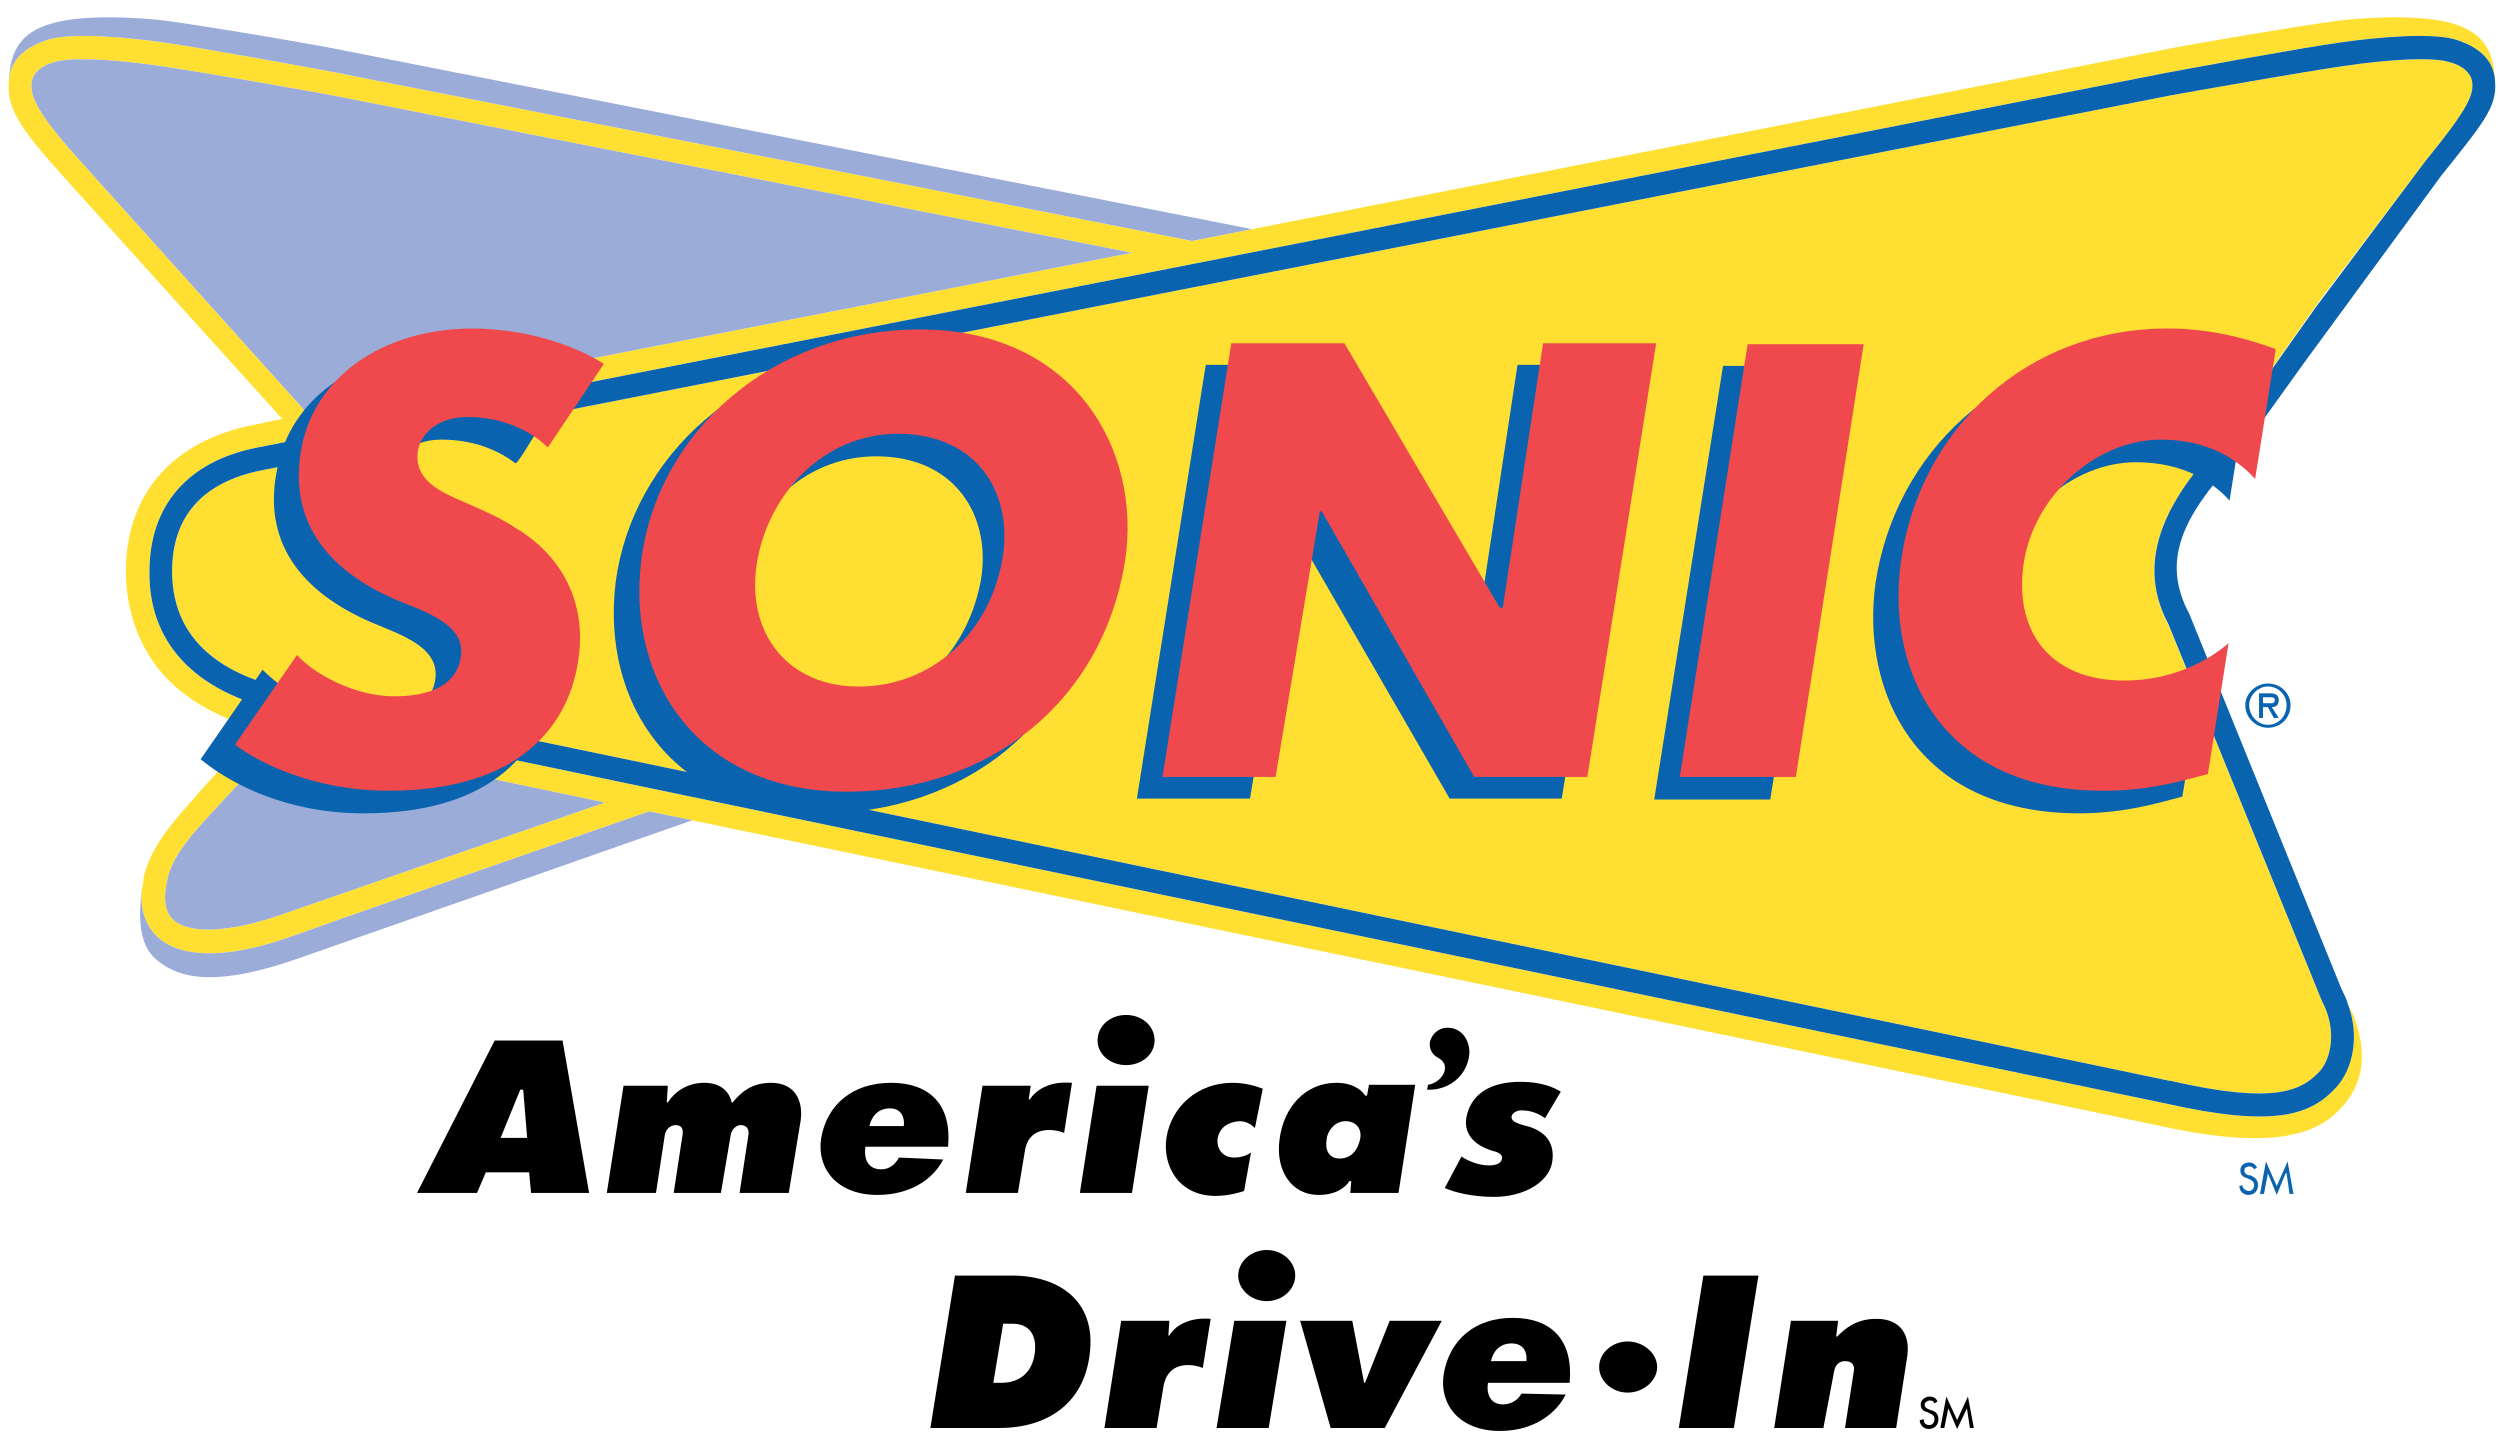 <?xml version="1.0" encoding="UTF-8"?>
<!DOCTYPE svg PUBLIC "-//W3C//DTD SVG 1.1//EN" "http://www.w3.org/Graphics/SVG/1.1/DTD/svg11.dtd">
<!-- Creator: CorelDRAW X7 -->
<svg xmlns="http://www.w3.org/2000/svg" xml:space="preserve" width="2.542in" height="1.458in" version="1.1" style="shape-rendering:geometricPrecision; text-rendering:geometricPrecision; image-rendering:optimizeQuality; fill-rule:evenodd; clip-rule:evenodd"
viewBox="0 0 2542 1458"
 xmlns:xlink="http://www.w3.org/1999/xlink">
 <defs>
  <style type="text/css">
   <![CDATA[
    .fil1 {fill:black;fill-rule:nonzero}
    .fil2 {fill:#FFE032;fill-rule:nonzero}
    .fil4 {fill:#EF494D;fill-rule:nonzero}
    .fil3 {fill:#9AACD7;fill-rule:nonzero}
    .fil0 {fill:#0963AE;fill-rule:nonzero}
   ]]>
  </style>
 </defs>
 <g id="Layer_x0020_1">
  <path class="fil0" d="M2306 740c13,0 23,-10 23,-23 0,-12 -10,-22 -23,-22 -12,0 -23,10 -23,22 0,13 11,23 23,23zm0 -42l0 0c11,0 19,9 19,19 0,11 -8,20 -19,20 -10,0 -19,-9 -19,-20 0,-10 9,-19 19,-19zm4 21l0 0c4,0 7,-2 7,-7 0,-6 -4,-7 -9,-7l-11 0 0 25 4 0 0 -11 5 0 6 11 5 0 -7 -11zm-2 -10l0 0c3,0 5,0 5,3 0,4 -4,3 -8,3l-4 0 0 -6 7 0z"/>
  <path class="fil1" d="M1970 1425c-1,-3 -4,-5 -8,-5 -4,0 -9,3 -9,8 0,5 3,7 7,8l2 1c3,1 5,3 5,6 0,3 -2,6 -5,6 -4,0 -6,-2 -6,-6l-4 1c0,5 4,9 9,9 6,0 10,-4 10,-10 0,-5 -3,-8 -7,-9l-3 -1c-2,-1 -4,-2 -4,-5 0,-2 3,-4 5,-4 3,0 4,1 5,3l3 -2z"/>
  <polygon class="fil1" points="1990,1453 2000,1432 2000,1432 2003,1452 2007,1452 2001,1420 1990,1444 1979,1420 1973,1452 1977,1452 1981,1432 1981,1432 "/>
  <path class="fil0" d="M2295 1187c-2,-3 -4,-5 -8,-5 -5,0 -9,3 -9,8 0,5 3,7 7,8l2 1c3,1 5,3 5,6 0,3 -2,6 -5,6 -4,0 -7,-3 -7,-6l-3 1c0,5 4,9 9,9 6,0 10,-4 10,-10 0,-5 -3,-8 -8,-10l-2 0c-2,-1 -4,-2 -4,-5 0,-3 3,-4 5,-4 2,0 4,1 5,3l3 -2z"/>
  <polygon class="fil0" points="2315,1215 2324,1193 2325,1193 2328,1214 2332,1214 2326,1181 2315,1206 2304,1181 2298,1214 2302,1214 2306,1193 2306,1193 "/>
  <path class="fil2" d="M2359 305l107 -141c42,-51 51,-69 47,-84 -2,-5 -7,-13 -23,-17 -16,-5 -59,-3 -106,4 -42,6 -149,25 -177,30l-1940 381c-61,12 -92,47 -92,103 0,79 65,109 120,120 116,24 1893,394 1911,398l1 0 0 0c109,25 134,9 152,-10 12,-14 17,-43 2,-71 0,0 -155,-380 -155,-380 -38,-71 0,-130 47,-182l106 -151z"/>
  <path class="fil2" d="M2494 24c-33,-10 -92,-6 -116,-3 -45,6 -151,24 -180,30l-986 194c-439,-87 -851,-167 -869,-171 -27,-5 -135,-25 -178,-31 -35,-5 -90,-10 -115,-3 -23,7 -40,20 -41,43 -2,26 9,45 55,96 0,0 147,163 223,247l-29 6c-82,16 -130,70 -130,149 0,41 14,78 39,106 23,25 55,43 95,54 -33,35 -61,66 -66,72 -24,27 -43,50 -50,79 0,0 0,1 0,1 0,4 -1,8 -2,12 -4,55 44,85 150,48 50,-18 231,-81 366,-128 554,115 1520,316 1537,320 0,0 0,0 -1,0l1 0c0,0 0,0 0,0 96,21 153,15 182,-17 24,-24 28,-55 16,-90 -1,-4 -4,-10 -8,-18 13,34 5,67 -11,85 -26,29 -63,42 -174,17 0,0 -1794,-373 -1912,-398 -96,-20 -139,-74 -138,-143 0,-66 38,-112 110,-126 0,0 1901,-373 1941,-381 27,-5 135,-25 178,-31 35,-5 90,-10 115,-3 23,7 40,20 41,43 -1,-31 -12,-50 -43,-59zm-2208 906l0 0c-51,18 -92,20 -109,6 -8,-7 -11,-19 -8,-35 3,-24 18,-44 44,-72 0,0 36,-39 75,-81 31,6 156,32 327,68l-329 114zm-205 -767l0 0c-46,-51 -52,-68 -48,-83 2,-5 7,-13 23,-17 16,-5 59,-3 106,4 42,6 149,25 176,30l813 160 -838 164 -232 -258z"/>
  <path class="fil0" d="M2355 312l111 -148c44,-54 51,-69 47,-84 -2,-5 -7,-13 -23,-17 -16,-5 -59,-3 -106,4 -42,6 -149,25 -177,30l-1940 381c-61,12 -92,47 -92,103 0,79 65,109 120,120 116,24 1893,394 1911,398l1 0 0 0c109,25 134,9 152,-10 12,-14 17,-43 2,-71 0,0 -156,-383 -156,-383 -38,-71 6,-134 53,-186l97 -137zm-13 58l0 0 -71 99c-51,56 -74,101 -45,155l155 382c1,1 1,2 1,2 2,4 4,8 5,12 13,34 5,67 -11,85 -26,29 -63,42 -174,17 0,0 -1794,-373 -1912,-398 -96,-20 -139,-74 -138,-143 0,-66 38,-112 110,-126 0,0 1901,-373 1941,-381 27,-5 135,-25 178,-31 35,-5 90,-10 115,-3 23,7 40,20 41,43 2,26 -12,42 -55,96l-140 191z"/>
  <path class="fil3" d="M1273 233l-925 -182c-29,-6 -135,-24 -180,-30 -24,-3 -83,-7 -116,3 -31,9 -42,28 -43,59 1,-23 18,-36 41,-43 25,-7 80,-2 115,3 43,6 151,26 178,31 18,4 430,84 869,171l61 -12z"/>
  <path class="fil3" d="M660 825c-135,47 -316,110 -366,128 -106,37 -154,7 -150,-48 -3,28 -3,53 13,69 21,19 56,32 145,1 0,0 248,-87 402,-141 -15,-3 -30,-6 -44,-9z"/>
  <path class="fil3" d="M286 930c-51,18 -92,20 -109,6 -8,-7 -11,-19 -8,-35 3,-24 18,-44 44,-72 0,0 36,-39 75,-81 31,6 156,32 327,68l-329 114z"/>
  <path class="fil3" d="M81 163c-46,-51 -52,-68 -48,-83 2,-5 7,-13 23,-17 16,-5 59,-3 106,4 42,6 149,25 176,30l813 160 -838 164 -232 -258z"/>
  <polygon class="fil0" points="1800,813 1682,813 1752,372 1870,372 "/>
  <polygon class="fil0" points="1226,371 1341,371 1500,641 1502,641 1543,371 1658,371 1588,812 1474,812 1318,542 1316,542 1271,812 1156,812 "/>
  <path class="fil0" d="M524 471c-13,-10 -38,-24 -75,-24 -25,0 -46,12 -49,33 -6,32 25,43 48,53 23,10 36,17 50,25 50,30 80,86 59,158 -15,55 -65,111 -187,111 -80,0 -137,-31 -166,-55l63 -91c25,25 67,49 108,49 30,0 61,-8 67,-36 8,-35 -33,-48 -64,-61 -72,-31 -112,-82 -96,-157 13,-69 78,-119 171,-119 57,0 100,17 123,29 0,0 -49,88 -52,85z"/>
  <path class="fil0" d="M1118 592c-22,146 -141,235 -283,235 -151,0 -224,-112 -209,-235 17,-129 133,-235 283,-235 159,0 226,124 209,235zm-370 0l0 0c-14,76 32,129 104,129 67,0 129,-48 145,-129 12,-65 -24,-128 -106,-128 -77,0 -131,61 -143,128z"/>
  <path class="fil0" d="M2267 509c-17,-19 -47,-39 -95,-39 -66,0 -128,56 -139,124 -11,67 24,121 101,121 48,0 84,-19 107,-38l-22 133c-23,6 -58,17 -105,17 -167,0 -222,-125 -207,-234 20,-133 128,-236 271,-236 49,0 88,13 110,20l-21 132z"/>
  <polygon class="fil4" points="1826,790 1708,790 1777,350 1895,350 "/>
  <polygon class="fil4" points="1252,349 1367,349 1525,618 1528,618 1569,349 1684,349 1614,790 1499,790 1344,520 1342,520 1297,790 1182,790 "/>
  <path class="fil4" d="M557 455c-9,-9 -36,-31 -82,-31 -25,0 -46,13 -50,34 -5,31 25,43 48,53 23,10 36,16 50,25 51,30 81,85 60,158 -16,54 -65,110 -188,110 -79,0 -136,-31 -156,-47l63 -91c16,18 57,42 99,42 30,0 61,-8 67,-37 8,-35 -33,-48 -65,-61 -72,-31 -111,-82 -96,-157 14,-68 79,-118 172,-119 70,0 120,26 135,36l-57 85z"/>
  <path class="fil4" d="M1144 570c-23,146 -141,235 -283,235 -151,0 -224,-113 -209,-235 16,-130 133,-235 283,-235 158,0 226,123 209,235zm-374 0l0 0c-13,75 33,129 104,128 68,0 130,-48 145,-128 12,-66 -23,-128 -105,-129 -78,0 -132,62 -144,129z"/>
  <path class="fil4" d="M2293 487c-18,-20 -48,-40 -96,-40 -65,0 -128,56 -139,124 -11,68 24,121 102,121 47,0 84,-19 106,-38l-21 133c-23,6 -58,17 -105,17 -167,1 -223,-124 -207,-234 19,-133 127,-236 271,-236 49,0 88,13 110,21l-21 132z"/>
  <path class="fil1" d="M1223 1391c-2,-1 -8,-3 -15,-3 -15,0 -23,9 -25,22l-7 42 -53 0 17 -109 49 0 -1 15 1 0c5,-9 19,-19 42,-17l-8 50z"/>
  <path class="fil1" d="M971 1297l58 0c48,0 86,26 79,80 -6,50 -43,75 -92,75l-70 0 25 -155zm39 109l0 0 9 0c16,0 30,-9 33,-29 3,-20 -6,-31 -22,-31l-10 0 -10 60z"/>
  <polygon class="fil1" points="1375,1343 1387,1406 1388,1406 1413,1343 1466,1343 1408,1452 1353,1452 1322,1343 "/>
  <polygon class="fil1" points="1732,1297 1788,1297 1763,1452 1707,1452 "/>
  <path class="fil1" d="M1867 1359l1 0c8,-8 19,-18 40,-18 25,0 35,17 31,40l-11 71 -52 0 9 -58c1,-6 -2,-10 -9,-10 -6,0 -10,4 -11,10l-11 58 -50 0 17 -109 48 0 -2 16z"/>
  <path class="fil1" d="M1255 1343l53 0 -18 109 -53 0 18 -109zm33 -20l0 0c16,0 29,-12 29,-26 0,-14 -13,-26 -29,-26 -16,0 -29,12 -29,26 0,14 13,26 29,26z"/>
  <path class="fil1" d="M1655 1416c16,0 30,-12 30,-26 0,-14 -14,-26 -30,-26 -16,0 -29,12 -29,26 0,14 13,26 29,26z"/>
  <path class="fil1" d="M485 1213l-61 0 79 -155 69 0 27 155 -59 0 -2 -21 -44 0 -9 21zm51 -56l0 0 -4 -49 -3 0 -20 49 27 0z"/>
  <path class="fil1" d="M1374 1201l-2 0c-3,5 -12,14 -31,14 -29,0 -44,-26 -40,-56 4,-33 26,-58 58,-58 18,0 27,9 29,13l2 0 2 -11 47 0 -17 110 -49 0 1 -12zm-12 -23l0 0c13,0 19,-10 21,-20 2,-10 -4,-18 -15,-18 -10,0 -18,9 -19,18 -2,11 2,20 13,20z"/>
  <path class="fil1" d="M733 1213l10 -59c1,-6 6,-10 10,-10 6,0 9,4 8,10l-9 59 50 0 12 -73c3,-20 -5,-39 -30,-39 -20,0 -31,10 -39,20l-1 0c-2,-9 -9,-20 -28,-20 -17,0 -30,9 -37,20l-1 0 1 -17 -45 0 -17 109 50 0 9 -59c1,-6 6,-10 11,-10 6,0 8,4 7,10l-9 59 48 0z"/>
  <path class="fil1" d="M1451 1108l1 -5c8,-1 16,-8 17,-15 1,-5 -1,-9 -6,-12 -8,-4 -10,-11 -9,-17 2,-7 8,-14 18,-14 15,0 23,14 22,27 -2,21 -20,37 -43,36z"/>
  <path class="fil1" d="M1276 1147c-3,-3 -8,-7 -16,-7 -11,1 -20,6 -22,18 -1,10 5,19 17,19 8,0 14,-3 17,-5l-7 39c-3,1 -15,5 -29,5 -38,0 -54,-31 -50,-59 5,-32 32,-56 67,-56 13,0 23,3 31,6l-8 40z"/>
  <path class="fil1" d="M1486 1176c6,4 17,9 28,9 7,0 12,-2 13,-6 2,-6 -6,-8 -10,-9 -22,-7 -30,-21 -25,-38 6,-21 25,-32 54,-32 20,0 33,5 41,10l-16 27c-3,-2 -11,-8 -24,-8 -4,0 -9,2 -10,6 -1,6 8,8 19,11 20,7 25,21 22,37 -4,19 -28,34 -59,34 -23,0 -41,-5 -50,-9l17 -32z"/>
  <path class="fil1" d="M880 1166c-2,13 3,23 16,23 9,0 15,-6 18,-12l45 2c-9,18 -31,36 -67,36 -41,0 -62,-27 -57,-58 6,-34 32,-56 71,-56 39,0 62,22 58,65l-84 0zm39 -21l0 0c1,-8 -2,-18 -14,-18 -13,0 -19,9 -21,18l35 0z"/>
  <path class="fil1" d="M1513 1406c-2,12 3,22 15,22 9,0 16,-5 19,-11l45 1c-9,18 -31,37 -67,37 -41,0 -62,-27 -57,-58 6,-35 32,-57 70,-57 39,0 62,22 58,66l-83 0zm39 -22l0 0c1,-8 -2,-18 -15,-18 -13,0 -19,9 -21,18l36 0z"/>
  <path class="fil1" d="M1082 1152c-2,-1 -8,-3 -15,-3 -15,0 -23,8 -25,22l-7 42 -53 0 17 -109 49 0 -2 14 1 0c6,-9 19,-19 43,-17l-8 51z"/>
  <path class="fil1" d="M1115 1104l53 0 -17 109 -53 0 17 -109zm30 -21l0 0c16,0 29,-11 29,-25 0,-15 -13,-26 -29,-26 -16,0 -29,11 -29,26 0,14 13,25 29,25z"/>
 </g>
</svg>
